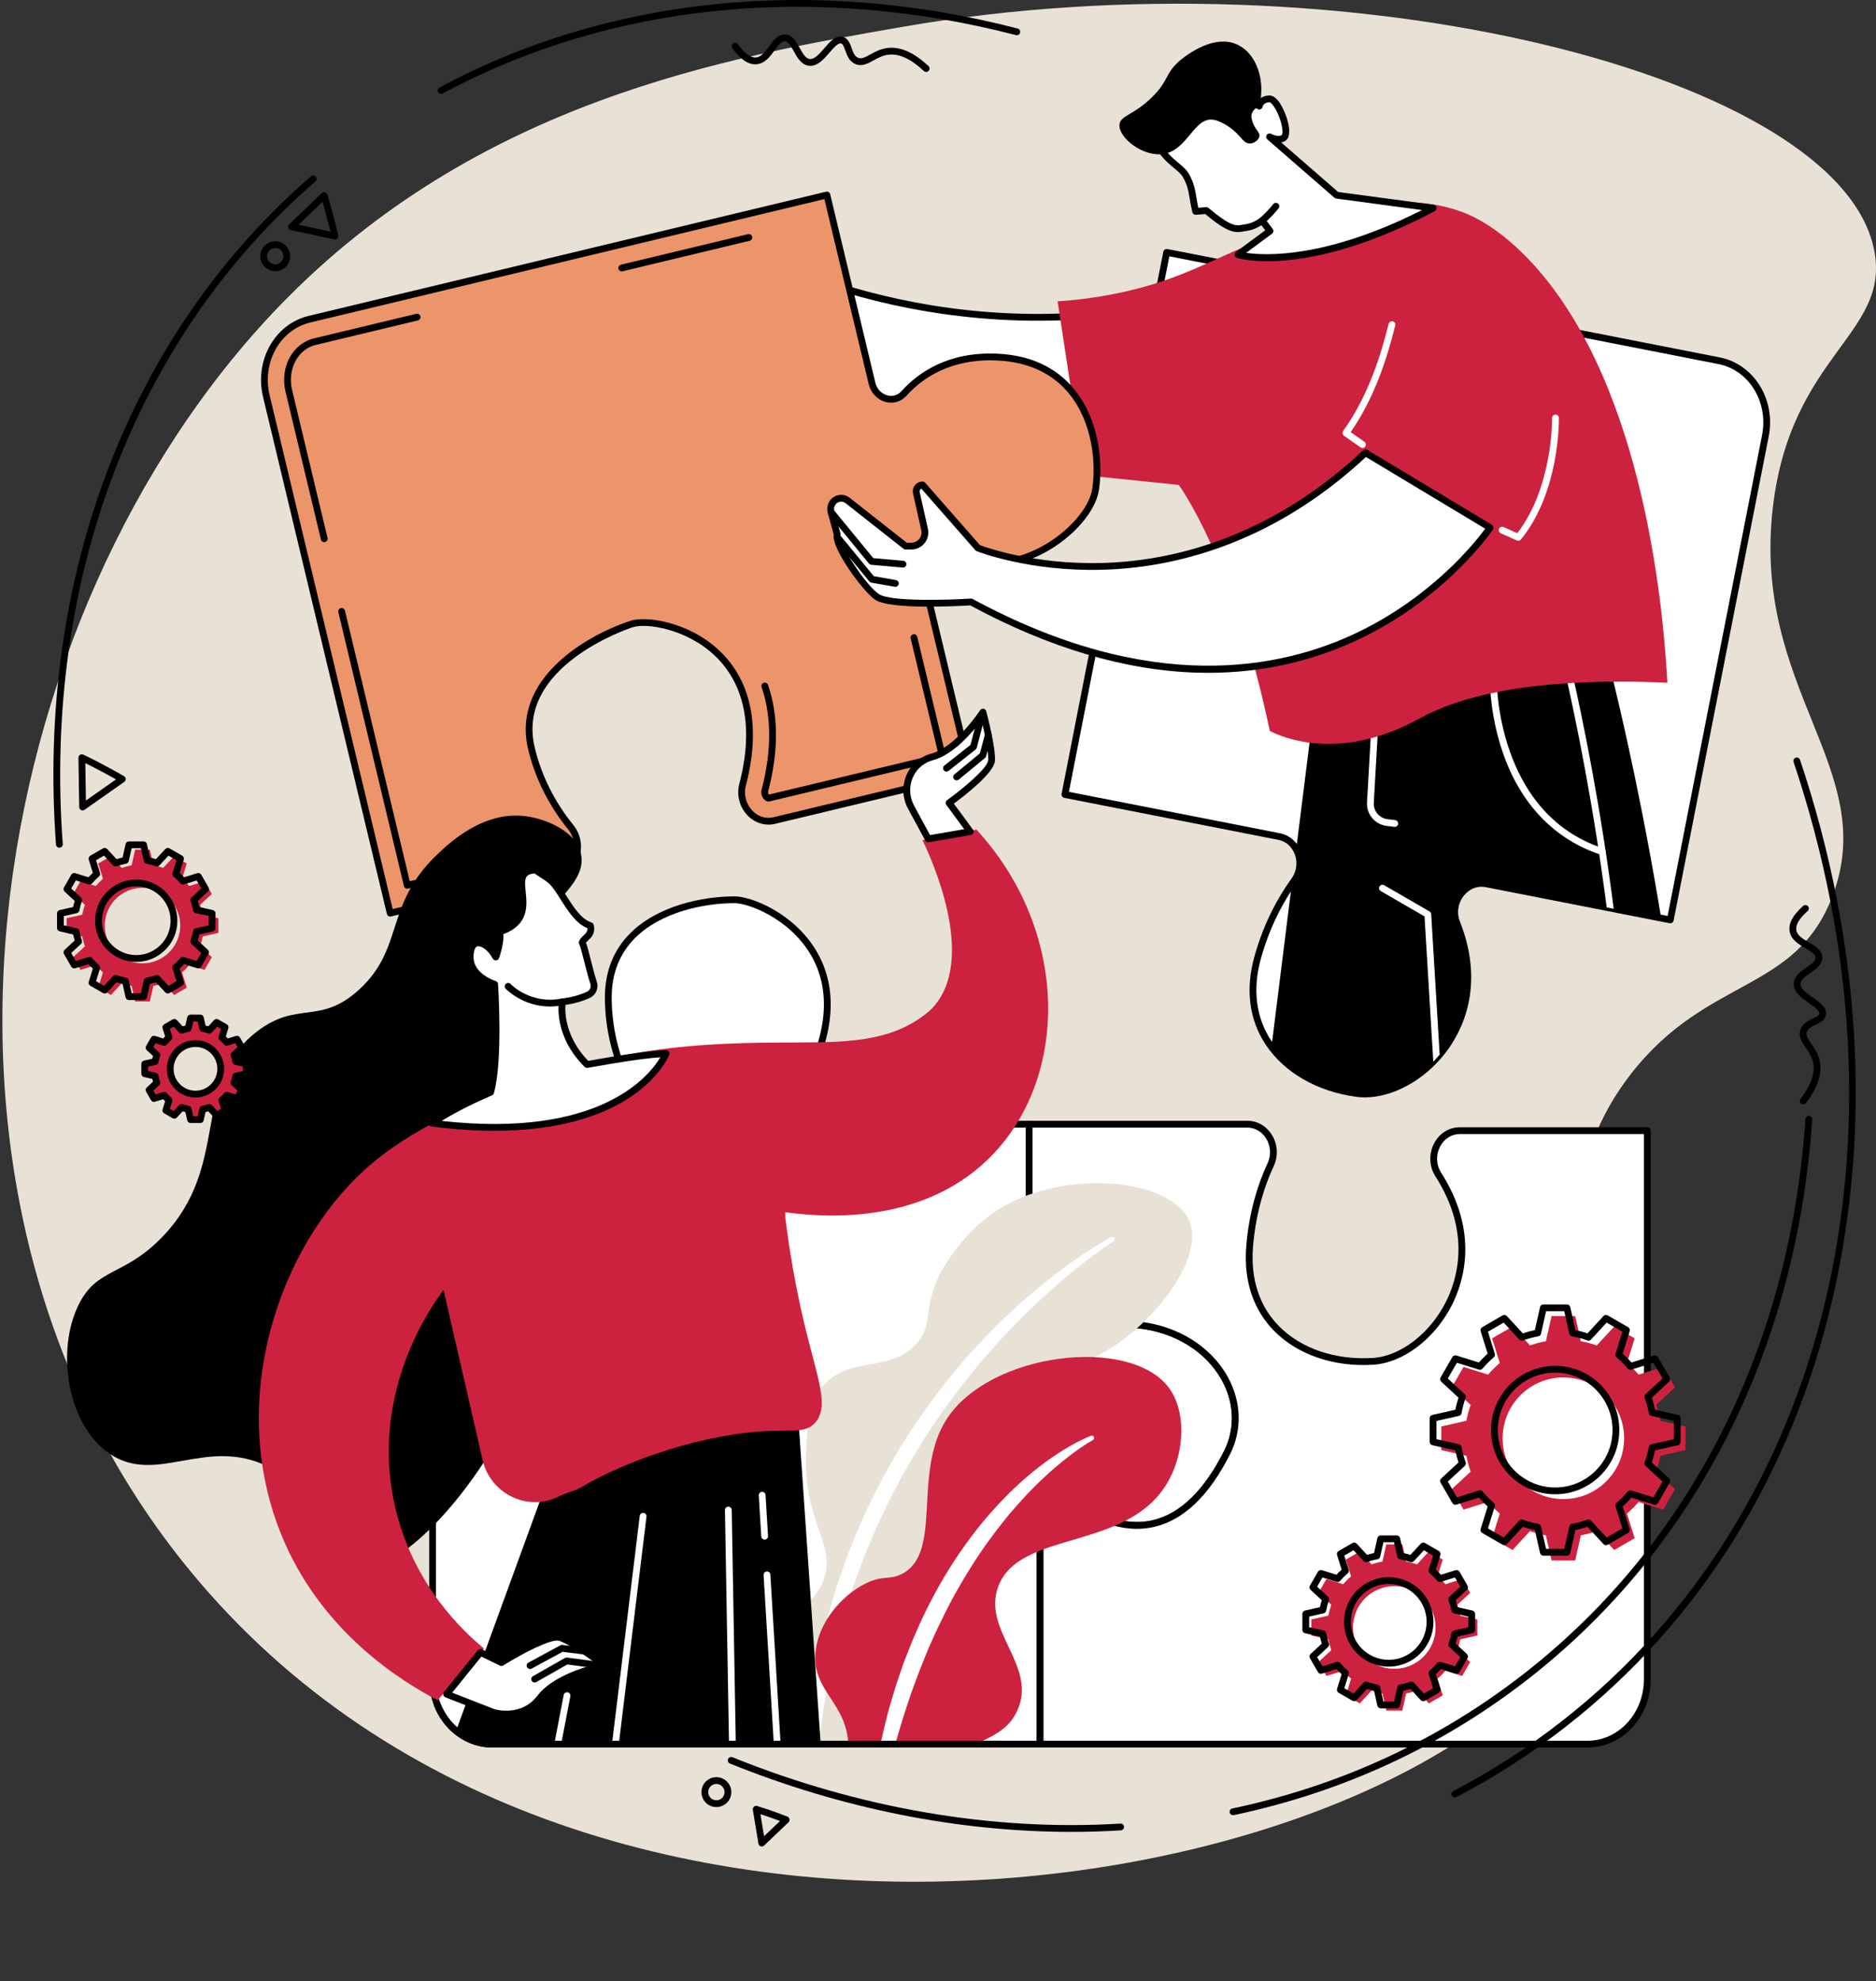 <?xml version="1.0" encoding="UTF-8"?>
<svg id="a" data-name="Illustration" xmlns="http://www.w3.org/2000/svg" width="829.189" height="875.452" xmlns:xlink="http://www.w3.org/1999/xlink" viewBox="0 0 829.189 875.452">
  <rect x="0" y="0" width="829.189" height="875.452" fill="#333333" stroke="none"/>
  <defs>
    <clipPath id="c">
      <path d="M763.47,140.122l-76.064-14.919-73.59-112.469-331.092,3.99,14.222,174.043,179.454,131.173-5.703,29.116,94.641,18.563c8.35,1.638,11.997,12.183,6.684,19.528-5.796,8.01-12.069,19.272-16.172,34.072-9.47,34.172,15.392,56.126,43.811,59.917,24.647,3.287,62.533-29.012,44.224-75.441-3.569-9.047,3.999-18.968,13.04-17.195l81.342,15.954,45.67-233.172c3.037-15.502-6.127-30.349-20.467-33.162Z" fill="none" stroke-width="0"/>
    </clipPath>
    <clipPath id="d">
      <path d="M480.742,285.809c-.293-6.392-480.742,58.301-480.742,58.301v325.601l8.756,72.19,147.031,17.218,38.316-4.052c4.384,9.246,13.282,15.577,23.553,15.577h242.072s58.382-84.21,82.67-128.904c76.338-140.475-61.362-349.538-61.654-355.93Z" fill="none" stroke-width="0"/>
    </clipPath>
  </defs>
  <g id="b" data-name="Collaborate">
    <path d="M398.995,11.844c-77.273,13.418-188.029,32.646-275.615,123.464C-7.15,270.654-54.208,531.571,87.706,698.465c182.946,215.149,558.874,131.669,612.88,12.354,31.049-68.596-39.122-160.489,20.525-236.62,33.797-43.137,72.77-35.356,88.968-78.59,20.935-55.876-36.061-91.174-26.434-171.785,7.966-66.702,50.986-76,44.969-112-13.098-78.358-233.588-134.02-429.619-99.979Z" fill="#e8e2d6" stroke-width="0"/>
    <g>
      <path d="M472.813,662.553c16.868,12.516,46.74,24.636,69.583-20.814,11.926-23.73-6.776-53.035-39.481-56.349-16.161-1.638-28.08,2.307-36.003,6.718-5.497,3.06-12.033-1.377-12.033-8.06v-87.336h-89.084c-8.87,0-14.336-10.384-9.902-18.688,30.54-57.198-18.755-80.453-31.151-80.47-21.152-.029-55.871,9.211-55.871,43.095,0,15.35,4.195,28.337,8.784,37.951,3.986,8.35-1.431,18.299-10.123,18.299h-76.335v245.141c0,15.797,11.846,28.603,26.458,28.603h242.072v-100.707c0-7.279,7.535-11.502,13.087-7.383Z" fill="#fff" stroke-width="0"/>
      <path d="M459.726,772.143h-242.071c-15.417,0-27.958-13.504-27.958-30.103v-245.141c0-.828.671-1.5,1.5-1.5h76.335c3.318,0,6.292-1.699,8.16-4.661,2.14-3.394,2.374-7.797.609-11.491-5.926-12.415-8.93-25.401-8.93-38.598,0-11.366,3.783-20.906,11.244-28.357,11.99-11.974,31.618-16.237,46.029-16.237h.101c7.322.01,26.016,7.276,36.047,24.029,6.689,11.172,11.499,30.415-3.574,58.647-1.941,3.636-1.839,8.075.266,11.586,1.866,3.111,4.896,4.896,8.312,4.896h89.084c.828,0,1.5.672,1.5,1.5v87.336c0,2.787,1.398,5.34,3.647,6.662,1.952,1.148,4.197,1.18,6.157.088,7.375-4.106,19.763-8.637,36.884-6.9,17.347,1.758,32.171,10.944,39.652,24.574,5.997,10.924,6.367,23.294,1.017,33.941-9.183,18.271-20.413,29.098-33.38,32.18-14.925,3.547-29.138-3.935-38.436-10.835-2.016-1.497-4.528-1.731-6.719-.627-2.452,1.233-3.975,3.841-3.975,6.806v100.707c0,.828-.672,1.5-1.5,1.5ZM192.696,498.399v243.641c0,14.945,11.196,27.103,24.958,27.103h240.571v-99.207c0-4.105,2.155-7.739,5.626-9.486,3.225-1.623,6.908-1.287,9.854.897h0c8.788,6.521,22.157,13.608,35.956,10.326,12.064-2.867,22.627-13.165,31.394-30.608,4.9-9.751,4.548-21.105-.967-31.149-7.007-12.764-20.96-21.374-37.325-23.033-16.343-1.658-28.121,2.642-35.122,6.537-2.872,1.599-6.287,1.552-9.137-.123-3.162-1.858-5.126-5.402-5.126-9.248v-85.836h-87.584c-4.43,0-8.499-2.375-10.885-6.353-2.644-4.41-2.774-9.981-.34-14.541,11.408-21.367,12.669-40.625,3.647-55.692-9.615-16.058-27.598-22.564-33.477-22.571h-.098c-13.809,0-32.564,4.032-43.908,15.36-6.877,6.867-10.364,15.694-10.364,26.234,0,12.746,2.906,25.297,8.637,37.305,2.204,4.616,1.906,10.128-.779,14.385-2.429,3.852-6.329,6.061-10.698,6.061h-74.835Z" stroke-width="0"/>
    </g>
    <g>
      <path d="M513.83,186.157c10.401-4.507,25.719-6.968,44.21,2.552,35.32,18.187,26.094,54.658,15.199,71.287-9.176,14.005-49.212,24.621-71.005-.683-4.605-5.347-13.022-2.79-14.447,4.487l-17.091,87.258,94.641,18.562c8.35,1.638,11.997,12.183,6.684,19.528-5.796,8.01-12.069,19.272-16.172,34.073-9.47,34.172,15.392,56.126,43.811,59.916,24.648,3.287,62.533-29.012,44.224-75.44-3.569-9.047,3.999-18.968,13.04-17.194l81.342,15.954,42.033-213.904c3.036-15.502-6.127-30.349-20.466-33.162l-244.162-47.889-12.808,64.694c-1.353,6.906,4.851,12.612,10.967,9.961Z" fill="#fff" stroke-width="0"/>
      <path d="M603.257,484.871c-1.284,0-2.551-.082-3.795-.247-17.283-2.306-31.897-10.742-40.095-23.147-7.226-10.934-8.942-24.302-4.964-38.658,3.542-12.779,9.061-24.404,16.402-34.551,2.328-3.219,2.853-7.334,1.405-11.009-1.293-3.28-3.904-5.528-7.163-6.168l-94.641-18.562c-.812-.159-1.342-.947-1.183-1.76l17.091-87.258c.797-4.073,3.646-7.227,7.435-8.23,3.558-.94,7.159.196,9.619,3.053,12.156,14.114,28.803,15.258,37.635,14.67,13.271-.87,26.298-6.686,30.979-13.83,6.384-9.743,12.355-26.751,8.175-42.619-2.988-11.339-10.661-20.259-22.806-26.512-18.4-9.475-33.499-6.595-42.926-2.51h0c-3.196,1.386-6.722.911-9.432-1.27-3.001-2.416-4.383-6.384-3.604-10.355l12.808-64.697c.161-.812.949-1.341,1.761-1.181l244.163,47.89c15.127,2.967,24.839,18.633,21.648,34.921l-42.032,213.905c-.16.812-.949,1.34-1.761,1.183l-81.343-15.954c-3.481-.682-7.015.653-9.444,3.573-2.715,3.26-3.447,7.704-1.911,11.599,11.383,28.866.731,48.964-6.631,58.375-9.332,11.928-23.122,19.35-35.392,19.351ZM472.457,349.874l93.169,18.274c4.282.84,7.7,3.76,9.376,8.012,1.825,4.631,1.165,9.816-1.767,13.866-7.131,9.858-12.494,21.159-15.941,33.594-3.739,13.496-2.157,26.015,4.576,36.204,7.719,11.68,21.566,19.636,37.988,21.825,12.109,1.624,26.751-5.608,36.427-17.977,6.968-8.906,17.038-27.949,6.203-55.425-1.939-4.915-1.021-10.518,2.396-14.62,3.145-3.776,7.756-5.497,12.328-4.597l79.871,15.665,41.743-212.433c2.872-14.665-5.778-28.751-19.283-31.4l-242.693-47.602-12.517,63.226c-.562,2.873.411,5.725,2.543,7.44,1.853,1.491,4.169,1.802,6.356.855h0c10.021-4.343,26.048-7.417,45.492,2.594,12.933,6.659,21.12,16.22,24.333,28.415,4.433,16.821-1.844,34.77-8.565,45.028-5.239,7.995-18.929,14.237-33.292,15.18-9.387.615-27.098-.605-40.104-15.707-1.692-1.965-4.153-2.752-6.578-2.109-2.669.707-4.685,2.97-5.26,5.906l-16.802,85.786ZM513.83,186.157h.01-.01Z" stroke-width="0"/>
    </g>
    <g clip-path="url(#c)">
      <g>
        <path d="M557.089,502.788c.443-5.548,23.112-185.596,23.112-185.596,0,0,120.3-55.299,124.811-44.889,6.082,14.037,36.346,142.43,40.275,230.486h-188.198Z" stroke-width="0"/>
        <path d="M636.184,489.927c-.787,0-1.448-.613-1.496-1.409l-5.05-83.616-19.346-11.182c-.717-.415-.962-1.332-.548-2.05.416-.717,1.334-.963,2.05-.548l20.043,11.585c.436.252.716.706.746,1.208l5.099,84.421c.05.827-.58,1.538-1.406,1.588-.031.002-.061.003-.092.003Z" fill="#fff" stroke-width="0"/>
        <path d="M708.196,377.785c-.154,0-.311-.023-.466-.074-20.638-6.75-35.693-22.431-43.54-45.349-5.895-17.214-5.679-32.192-5.667-32.821.016-.819.685-1.472,1.499-1.472.01,0,.02,0,.029.001.828.016,1.486.699,1.472,1.527-.012.595-.548,59.665,47.139,75.262.788.258,1.218,1.104.96,1.892-.207.633-.794,1.034-1.426,1.034Z" fill="#fff" stroke-width="0"/>
        <path d="M718.78,496.448c-.819,0-1.489-.658-1.5-1.479-1.349-101.098-27.227-205.366-27.489-206.407-.201-.804.286-1.618,1.09-1.82.806-.198,1.619.287,1.82,1.09.262,1.045,26.226,105.641,27.579,207.098.011.828-.651,1.509-1.48,1.52h-.02Z" fill="#fff" stroke-width="0"/>
        <path d="M616.483,365.351c-.06,0-.121-.004-.183-.011l-3.41-.414c-5.16-.626-8.971-5.184-8.675-10.376l2.271-39.796c.048-.827.768-1.447,1.583-1.413.827.048,1.46.757,1.413,1.583l-2.271,39.796c-.207,3.617,2.446,6.792,6.04,7.228l3.41.414c.822.1,1.408.848,1.309,1.67-.093.761-.739,1.319-1.487,1.319Z" fill="#fff" stroke-width="0"/>
      </g>
    </g>
    <g>
      <g>
        <g>
          <path d="M311.936,100.497s67.873,46.146,167.686,38.963l6.674,64.093s-122.708,1.425-174.36-66.201v-36.855Z" fill="#fff" stroke-width="0"/>
          <path d="M485.852,205.055c-3.993,0-33.266-.271-67.686-7.777-34.126-7.441-80.464-23.72-107.422-59.016-.2-.261-.308-.581-.308-.91v-36.855c0-.556.307-1.065.798-1.325.492-.261,1.086-.228,1.545.085.675.459,68.637,45.764,166.735,38.707.791-.079,1.516.534,1.6,1.341l6.675,64.094c.043.42-.092.838-.372,1.153-.28.314-.681.497-1.103.502-.02,0-.178.002-.462.002ZM313.436,136.843c26.452,34.292,71.866,50.198,105.369,57.504,31.723,6.917,58.984,7.635,65.826,7.701l-6.352-60.992c-51.175,3.422-93.69-7.308-120.44-16.974-23.11-8.35-38.752-17.365-44.403-20.852v33.612Z" stroke-width="0"/>
        </g>
        <path d="M467.458,133.149l11.701,76.809,41.854,4.309s24.394,33.015,40.228,108.668c0,0,6.969,4.054,18.814,5.351,23.328,2.553,42.18-8.059,48.066-11.198,17.175-9.16,48.178-18.113,108.85-15.432-1.565-28.466-9.21-129.157-58.63-184.175-15.838-17.632-28.904-22.711-32.89-24.127-32.085-11.4-68.171,4.023-96.955,16.326-16.57,7.082-30.348,14.997-55.3,20.037-10.66,2.153-19.641,3.03-25.737,3.432Z" fill="#cd223f" stroke-width="0"/>
        <path d="M602.213,197.925c-.297,0-.597-.088-.857-.271l-7.325-5.115c-.329-.229-.553-.581-.62-.975-.067-.396.025-.802.259-1.127,11.205-15.646,16.639-33.527,20.121-47.358.203-.804,1.017-1.283,1.821-1.089.804.203,1.291,1.018,1.089,1.821-3.457,13.726-8.81,31.385-19.718,47.132l6.09,4.253c.68.474.846,1.409.371,2.088-.291.418-.757.642-1.23.642Z" fill="#fff" stroke-width="0"/>
        <path d="M671.075,238.938c-.206,0-.415-.043-.613-.132l-7.114-3.192c-.756-.339-1.094-1.227-.754-1.982.338-.756,1.227-1.095,1.982-.754l6.052,2.715c15.721-20.222,15.395-50.566,15.39-50.875-.014-.828.647-1.511,1.475-1.525.826-.018,1.511.646,1.525,1.475.023,1.324.353,32.669-16.778,53.719-.291.358-.723.553-1.164.553Z" fill="#fff" stroke-width="0"/>
      </g>
      <g>
        <g>
          <path d="M590.815,86.253l-29.654-25.786s3.516,1.973,6.016.588c3.636-2.014-2.135-17.418-6.076-17.371-3.94.047-4.478,3.192-4.478,3.192l-19.066-9.987-27.885,22.229c3.864,11.596,11.874,13.828,14.482,18.393,3.174,5.557,2.701,9.224,4.325,15.895l4.736-.371c11.911,10.031,13.657,8.015,17.63,7.505,1.804-.274,4.284-1.018,7.025-3.085l3.471,4.605-14.167,10.472s29.876,9.157,86.291-20.569l-42.65-5.71Z" fill="#fff" stroke-width="0"/>
          <path d="M560.15,115.416c-8.439,0-12.947-1.307-13.415-1.449-.542-.166-.943-.623-1.039-1.182-.096-.558.132-1.122.587-1.459l12.949-9.571-1.69-2.242c-2.062,1.328-4.233,2.171-6.471,2.512-.485.062-.906.142-1.316.219-3.978.747-7.136.596-17.033-7.664l-4.124.323c-.742.061-1.4-.426-1.574-1.141-.54-2.217-.857-4.129-1.137-5.816-.571-3.446-1.022-6.168-3.034-9.69-.773-1.354-2.242-2.582-3.942-4.004-3.379-2.825-8.007-6.694-10.66-14.658-.199-.598-.004-1.255.488-1.647l27.885-22.23c.465-.369,1.105-.429,1.631-.156l17.64,9.24c.85-1.301,2.46-2.584,5.19-2.616h.037c4.126,0,7.195,8.173,8.032,11.332.86,3.245,1.341,7.416-1.249,8.852-.521.289-1.064.472-1.609.576l25.165,21.883,42.205,5.649c.647.086,1.163.581,1.277,1.224.114.643-.2,1.285-.777,1.59-35.148,18.521-59.999,22.125-74.015,22.126ZM550.797,111.719c8.745,1.276,35.347,2.475,77.739-18.903l-37.921-5.076c-.291-.038-.564-.162-.785-.355l-29.654-25.786c-.58-.505-.685-1.366-.242-1.995s1.291-.822,1.96-.445c.779.431,3.12,1.379,4.557.584.29-.161.783-1.754-.198-5.459-1.395-5.268-4.196-9.1-5.13-9.1h-.004c-2.659.031-3.003,1.867-3.017,1.945-.081.473-.383.879-.814,1.092-.43.211-.938.205-1.361-.016l-18.2-9.534-26.285,20.955c2.419,6.493,6.27,9.713,9.392,12.323,1.922,1.607,3.582,2.995,4.624,4.817,2.278,3.989,2.793,7.093,3.389,10.686.227,1.369.459,2.774.805,4.356l3.447-.27c.395-.025.782.094,1.083.348,9.922,8.356,12.173,7.941,15.021,7.405.465-.087.94-.175,1.451-.24,2.155-.329,4.291-1.271,6.312-2.795.317-.24.717-.342,1.111-.288.395.055.75.265.989.582l3.472,4.604c.241.32.345.723.287,1.119-.058.396-.27.753-.593.99l-11.435,8.453Z" stroke-width="0"/>
        </g>
        <path d="M557.87,98.955c-.449,0-.892-.2-1.188-.583-.506-.656-.385-1.598.27-2.104,1.335-1.03,4.531-4.363,5.797-6.045.498-.663,1.438-.793,2.101-.296.662.498.794,1.439.296,2.101-1.31,1.739-4.693,5.329-6.359,6.615-.274.211-.596.312-.916.312Z" stroke-width="0"/>
        <path d="M556.623,46.876s-2.956,1.23-3.459,3.836c-.093.483-.122,1.11.225,2.386,1.143,4.202,3.554,5.157,3.283,7.074-.234,1.66-2.362,3.217-4.249,3.24-2.546.032-3.653-2.742-7.012-5.653-2.38-2.063-6.25-4.505-9.302-4.88-8.326-1.023-11.184,13.26-21.579,15.101-9.136,1.619-20.169-7.068-19.728-12.87.314-4.13,6.238-4.093,14.467-12.237,7.199-7.124,5.73-10.185,11.578-15.536.732-.67,14.951-13.342,26.577-7.373,7.805,4.007,12.04,15.183,9.199,26.911Z" stroke-width="0"/>
      </g>
      <g>
        <g>
          <path d="M172.465,403.476l74.231-17.811c8.453-2.028,11.403-12.967,5.581-20.157-6.703-8.278-13.808-19.929-17.385-34.855-7.895-32.95,31.294-50.694,44.29-54.944,11.783-3.853,65.413,8.236,49.043,70.984-2.377,9.11,5.359,17.932,13.984,15.863l86.629-20.786-20.718-86.467c-1.728-7.21,4.863-13.039,11.274-10.093,30.334,13.944,62.333-12.371,64.858-28.927,2.998-19.657-3.767-56.664-43.447-58.506-20.772-.963-33.68,7.649-41.266,16.076-4.461,4.956-12.474,2.349-14.114-4.495l-19.936-83.201-228.699,54.874c-14.21,3.409-22.745,18.627-19.064,33.988l54.74,228.455Z" fill="#ec956b" stroke-width="0"/>
          <path d="M172.464,404.976c-.274,0-.546-.075-.784-.222-.339-.208-.582-.542-.674-.929l-54.74-228.455c-3.868-16.142,5.182-32.2,20.173-35.798l228.699-54.874c.386-.092.795-.028,1.134.181.339.208.582.542.674.929l19.936,83.201c.683,2.849,2.753,5.036,5.403,5.71,2.305.587,4.542-.095,6.137-1.869,7.308-8.118,20.602-17.6,42.45-16.57,14.526.674,25.943,5.96,33.934,15.71,11.025,13.454,12.776,32.392,10.926,44.52-1.441,9.456-11.304,20.833-23.983,27.666-8.285,4.466-24.886,10.715-42.984,2.397-2.351-1.081-4.916-.777-6.857.817-2.136,1.754-3.029,4.651-2.331,7.562l20.719,86.467c.192.806-.304,1.615-1.109,1.809l-86.628,20.786c-4.308,1.033-8.818-.326-12.065-3.639-3.6-3.671-5.025-9.059-3.72-14.062,8.039-30.813-1.509-47.854-10.935-56.723-12.579-11.835-30.247-14.399-36.19-12.456-2.122.693-51.867,17.405-43.298,53.168,2.97,12.395,8.72,23.922,17.091,34.261,3.218,3.975,4.212,9.402,2.595,14.168-1.464,4.312-4.741,7.371-8.991,8.392l-74.231,17.811c-.116.027-.233.041-.35.041ZM364.379,87.967l-227.24,54.524c-13.383,3.211-21.438,17.648-17.956,32.181l54.39,226.996,72.772-17.462c3.227-.773,5.724-3.121,6.85-6.438,1.29-3.799.491-8.134-2.085-11.315-8.655-10.69-14.603-22.617-17.677-35.45-7.351-30.68,25.005-50.088,45.282-56.719,6.718-2.198,25.559.309,39.179,13.123,10.017,9.425,20.192,27.428,11.782,59.665-1.041,3.988.093,8.281,2.959,11.204,2.54,2.591,5.901,3.622,9.223,2.821l85.17-20.435-20.368-85.009c-.967-4.037.314-8.092,3.344-10.58,2.851-2.341,6.596-2.795,10.014-1.226,16.914,7.776,32.515,1.889,40.309-2.311,11.714-6.314,21.151-17.028,22.44-25.478,1.757-11.52.119-29.475-10.281-42.166-7.428-9.065-18.111-13.981-31.752-14.615-20.665-.965-33.208,7.944-40.082,15.582-2.331,2.59-5.733,3.625-9.106,2.769-3.733-.948-6.638-3.982-7.581-7.918l-19.586-81.742Z" stroke-width="0"/>
        </g>
        <path d="M339.66,354.158c-.757,0-1.586-.489-2.219-1.308-.413-.535-1.316-1.989-.802-3.959,4.455-17.077,4.448-32.318-.019-45.299-.27-.783.147-1.637.93-1.906.785-.268,1.638.147,1.907.93,4.663,13.549,4.691,29.373.085,47.033-.172.658.097,1.14.274,1.368.018.023.036.045.054.064l74.866-17.963-12.231-51.045c-.193-.806.303-1.615,1.109-1.809.807-.196,1.615.303,1.808,1.109l12.581,52.503c.192.806-.304,1.615-1.109,1.809l-76.712,18.406c-.188.044-.357.065-.521.065Z" stroke-width="0"/>
        <path d="M274.795,119.911c-.677,0-1.292-.462-1.457-1.15-.193-.805.303-1.615,1.108-1.809l56.208-13.487c.805-.184,1.615.303,1.809,1.109.193.806-.303,1.615-1.108,1.809l-56.209,13.487c-.118.028-.235.041-.352.041Z" stroke-width="0"/>
        <path d="M143.31,239.546c-.678,0-1.293-.462-1.457-1.15l-15.671-65.404c-2.557-10.67,3.111-21.21,12.635-23.495l45.189-10.843c.805-.193,1.615.304,1.809,1.109.193.806-.303,1.615-1.108,1.809l-45.189,10.843c-7.916,1.899-12.589,10.817-10.418,19.878l15.671,65.404c.193.806-.303,1.615-1.109,1.809-.118.028-.235.041-.351.041Z" stroke-width="0"/>
        <path d="M180.002,392.675c-.274,0-.546-.075-.784-.222-.339-.208-.582-.542-.674-.929l-28.995-121.011c-.193-.806.303-1.615,1.109-1.809.811-.193,1.615.304,1.808,1.109l28.646,119.552,36.242-8.696c.803-.192,1.615.303,1.809,1.109.193.806-.303,1.615-1.108,1.809l-37.701,9.046c-.116.027-.233.041-.35.041Z" stroke-width="0"/>
      </g>
      <g>
        <g>
          <path d="M432.255,242.139s88.499,35.686,171.301-42.101l55.061,33.106s-76.823,115.5-229.421,32.826c0,0-35.007,2.228-41.546-2.215-6.538-4.443-19.454-24.513-17.594-27.55l-2.739-9.983c-.31-1.13-.21-2.334.283-3.398h0c1.254-2.706,4.702-3.533,7.045-1.689l25.631,20.172,2.55-.011c3.834-.016,6.672-3.575,5.836-7.32l-3.633-16.269c-.394-1.764.947-3.439,2.753-3.439h0l24.472,27.871Z" fill="#fff" stroke-width="0"/>
          <path d="M534.036,297.283c-1.549,0-3.1-.021-4.657-.064-31.819-.886-65.637-10.887-100.519-29.726-5.214.318-35.499,1.954-42.053-2.497-5.537-3.764-19.49-23.005-18.315-28.82l-2.622-9.558c-.403-1.471-.272-3.042.369-4.425.792-1.709,2.296-2.94,4.127-3.379,1.831-.435,3.728-.021,5.207,1.142l25.22,19.849,2.027-.009c1.37-.006,2.646-.623,3.502-1.694.856-1.074,1.176-2.458.876-3.799l-3.633-16.269c-.288-1.289.021-2.618.846-3.648.825-1.028,2.054-1.618,3.371-1.618.432,0,.842.185,1.127.511l24.228,27.593c2.84,1.07,24.071,8.63,53.816,7.884,29.333-.748,73.194-9.998,115.574-49.81.491-.462,1.226-.54,1.8-.192l55.061,33.105c.352.211.601.557.691.956.09.399.012.818-.215,1.16-.194.292-19.875,29.43-58.081,47.935-21.079,10.209-43.851,15.373-67.749,15.373ZM429.196,264.469c.249,0,.495.062.715.181,78.266,42.405,135.953,31.322,170.565,14.559,32.925-15.947,51.761-39.848,55.981-45.614l-52.704-31.688c-42.861,39.851-87.162,49.117-116.862,49.851-32.406.812-54.974-8.138-55.197-8.228-.218-.088-.412-.226-.566-.402l-23.912-27.233c-.178.085-.336.209-.463.368-.253.315-.347.723-.259,1.118l3.633,16.268c.498,2.232-.034,4.537-1.459,6.324-1.424,1.785-3.551,2.814-5.834,2.823l-2.55.011c-.336.041-.668-.112-.934-.321l-25.631-20.172c-.753-.593-1.72-.801-2.653-.582-.933.224-1.7.852-2.104,1.724-.343.74-.413,1.582-.197,2.37l2.738,9.983c.102.372.056.769-.126,1.106-.563,2.877,10.61,21.178,17.116,25.6,5.016,3.407,31.014,2.569,40.607,1.958.032-.002.064-.003.096-.003ZM371.336,236.986s0,.002-.001.002c0,0,0-.001.001-.002Z" stroke-width="0"/>
        </g>
        <path d="M399.118,250.778c-.045,0-.089-.002-.135-.006l-13.895-1.234c-.401-.036-.771-.231-1.027-.543l-17.904-21.822c-.525-.641-.432-1.585.208-2.11.642-.526,1.586-.432,2.111.208l17.504,21.335,13.268,1.179c.825.073,1.435.802,1.361,1.627-.069.78-.724,1.367-1.492,1.367Z" stroke-width="0"/>
        <path d="M395.757,259.284c-.086,0-.173-.007-.261-.022l-10.341-1.81c-.353-.062-.672-.248-.9-.525l-14.735-17.937c-.526-.64-.433-1.585.207-2.111.642-.527,1.585-.434,2.111.207l14.382,17.507,9.794,1.715c.816.143,1.362.92,1.219,1.736-.127.728-.761,1.241-1.476,1.241Z" stroke-width="0"/>
      </g>
    </g>
    <g>
      <path d="M728.102,499.577h-82.89c-9.214,0-14.733,11.193-9.492,19.383,26.891,42.038-4.079,81.026-28.898,82.544-28.617,1.75-57.234-15.009-54.509-50.365,1.181-15.314,5.173-27.573,9.321-36.549,3.802-8.23-1.803-17.877-10.313-17.877h-96.441v87.336c0,6.684,6.536,11.12,12.033,8.06,7.923-4.411,19.841-8.357,36.003-6.718,32.705,3.314,51.407,32.619,39.481,56.349-22.843,45.45-52.715,33.33-69.583,20.814-5.551-4.119-13.087.104-13.087,7.383v100.707h241.917c14.612,0,26.458-12.806,26.458-28.603v-242.463Z" fill="#fff" stroke-width="0"/>
      <path d="M701.644,772.143h-241.918c-.828,0-1.5-.672-1.5-1.5v-100.707c0-4.105,2.155-7.739,5.626-9.486,3.225-1.623,6.908-1.287,9.854.897,8.788,6.521,22.157,13.608,35.956,10.326,12.064-2.867,22.627-13.165,31.394-30.608,4.9-9.751,4.548-21.105-.967-31.149-7.007-12.764-20.96-21.375-37.325-23.033-16.343-1.658-28.121,2.642-35.122,6.537-2.872,1.599-6.287,1.552-9.137-.123-3.162-1.858-5.126-5.402-5.126-9.248v-87.336c0-.828.672-1.5,1.5-1.5h96.441c4.363,0,8.278,2.207,10.74,6.056,2.683,4.194,3.031,9.409.934,13.95-5.104,11.047-8.194,23.171-9.187,36.035-1.075,13.964,2.883,25.944,11.449,34.646,9.819,9.976,24.942,15.123,41.473,14.106,12.198-.746,25.177-10.655,32.294-24.658,5.125-10.08,11.345-30.705-4.567-55.58-2.847-4.449-3.023-10.122-.46-14.806,2.359-4.312,6.553-6.886,11.216-6.886h82.89c.828,0,1.5.672,1.5,1.5v242.463c0,16.599-12.542,30.103-27.958,30.103ZM461.226,769.143h240.418c13.762,0,24.958-12.158,24.958-27.103v-240.963h-81.39c-3.55,0-6.759,1.991-8.584,5.326-2.037,3.721-1.9,8.223.355,11.748,16.717,26.134,10.13,47.905,4.715,58.557-7.583,14.918-21.562,25.484-34.785,26.293-17.412,1.073-33.366-4.402-43.795-14.996-9.192-9.34-13.446-22.127-12.301-36.982,1.019-13.222,4.199-25.691,9.454-37.062,1.666-3.607,1.39-7.748-.738-11.075-1.899-2.97-4.893-4.673-8.213-4.673h-94.941v85.836c0,2.787,1.398,5.34,3.647,6.662,1.952,1.148,4.197,1.18,6.157.088,7.375-4.106,19.763-8.637,36.884-6.9,17.347,1.758,32.171,10.944,39.652,24.574,5.997,10.924,6.367,23.294,1.017,33.941-9.183,18.271-20.413,29.098-33.38,32.18-14.925,3.547-29.138-3.935-38.436-10.836-2.016-1.495-4.528-1.729-6.719-.627-2.452,1.234-3.975,3.842-3.975,6.807v99.207Z" stroke-width="0"/>
    </g>
    <g>
      <path d="M652.956,722.64v-7.094l-7.553-1.705c-.294-1.643-.718-3.24-1.27-4.776l5.682-5.249-3.545-6.144-7.395,2.303c-1.064-1.258-2.231-2.425-3.488-3.49l2.302-7.4-6.139-3.547-5.246,5.686c-1.536-.553-3.132-.977-4.773-1.271l-1.704-7.558h-7.089l-1.704,7.558c-1.641.294-3.237.718-4.773,1.271l-5.246-5.686-6.139,3.547,2.302,7.4c-1.257,1.065-2.424,2.233-3.488,3.49l-7.395-2.303-3.545,6.144,5.682,5.249c-.553,1.537-.976,3.134-1.27,4.776l-7.553,1.705v7.094l7.553,1.705c.294,1.643.717,3.24,1.27,4.776l-5.682,5.249,3.545,6.144,7.395-2.303c1.064,1.258,2.231,2.426,3.488,3.491l-2.302,7.4,6.139,3.547,5.246-5.686c1.536.553,3.132.977,4.773,1.271l1.704,7.558h7.089l1.704-7.558c1.642-.294,3.238-.718,4.773-1.271l5.246,5.686,6.139-3.547-2.302-7.4c1.257-1.065,2.424-2.233,3.488-3.491l7.395,2.303,3.545-6.144-5.682-5.249c.553-1.537.976-3.134,1.27-4.776l7.553-1.705ZM616.282,737.356c-10.079,0-18.25-8.176-18.25-18.263s8.171-18.263,18.25-18.263,18.25,8.176,18.25,18.263-8.171,18.263-18.25,18.263Z" fill="#cd223f" stroke-width="0"/>
      <path d="M617.361,754.825h-7.09c-.701,0-1.309-.486-1.463-1.17l-1.489-6.604c-1.05-.223-2.082-.497-3.084-.82l-4.584,4.969c-.475.516-1.243.635-1.852.281l-6.14-3.547c-.607-.351-.891-1.075-.683-1.744l2.013-6.469c-.787-.712-1.541-1.466-2.253-2.254l-6.462,2.013c-.667.208-1.394-.074-1.745-.683l-3.545-6.144c-.351-.607-.233-1.376.281-1.852l4.966-4.588c-.324-1.005-.599-2.039-.82-3.089l-6.599-1.489c-.684-.154-1.17-.762-1.17-1.463v-7.095c0-.701.485-1.309,1.17-1.463l6.599-1.49c.222-1.05.496-2.083.82-3.088l-4.966-4.588c-.515-.476-.632-1.244-.281-1.852l3.545-6.145c.35-.606,1.077-.893,1.745-.682l6.462,2.013c.712-.788,1.466-1.542,2.253-2.254l-2.013-6.469c-.208-.669.075-1.394.683-1.744l6.14-3.547c.609-.352,1.378-.232,1.852.281l4.584,4.969c1.003-.323,2.035-.598,3.084-.82l1.489-6.605c.154-.684.762-1.17,1.463-1.17h7.09c.701,0,1.309.486,1.463,1.17l1.488,6.605c1.05.223,2.082.496,3.085.82l4.584-4.969c.476-.514,1.244-.633,1.853-.281l6.14,3.547c.607.351.891,1.075.683,1.744l-2.013,6.469c.787.712,1.541,1.466,2.253,2.254l6.462-2.013c.668-.214,1.396.073,1.745.682l3.545,6.145c.351.608.233,1.376-.281,1.852l-4.966,4.588c.324,1.005.599,2.038.82,3.088l6.599,1.49c.684.154,1.17.762,1.17,1.463v7.095c0,.701-.485,1.309-1.17,1.463l-6.599,1.489c-.222,1.05-.496,2.084-.82,3.089l4.966,4.588c.515.476.632,1.244.281,1.852l-3.545,6.144c-.351.608-1.075.89-1.745.683l-6.462-2.013c-.712.788-1.466,1.542-2.253,2.254l2.013,6.469c.208.669-.075,1.394-.683,1.744l-6.14,3.547c-.608.353-1.377.234-1.853-.281l-4.584-4.969c-1.003.323-2.034.598-3.085.82l-1.488,6.604c-.153.684-.762,1.17-1.463,1.17ZM611.47,751.825h4.691l1.439-6.389c.132-.588.604-1.04,1.198-1.147,1.562-.279,3.086-.685,4.529-1.206.565-.203,1.202-.05,1.611.394l4.433,4.805,4.062-2.347-1.946-6.256c-.179-.575.004-1.201.463-1.59,1.189-1.007,2.304-2.122,3.314-3.314.39-.46,1.017-.638,1.591-.464l6.249,1.946,2.346-4.066-4.802-4.436c-.442-.408-.598-1.042-.394-1.609.521-1.448.926-2.974,1.205-4.533.106-.595.558-1.066,1.147-1.199l6.383-1.44v-4.696l-6.383-1.441c-.589-.133-1.04-.604-1.147-1.198-.279-1.56-.685-3.085-1.205-4.533-.204-.567-.049-1.201.394-1.609l4.802-4.437-2.346-4.066-6.249,1.946c-.574.181-1.201-.002-1.591-.463-1.01-1.192-2.124-2.308-3.314-3.315-.459-.389-.642-1.015-.463-1.59l1.946-6.256-4.062-2.347-4.433,4.804c-.409.443-1.045.597-1.61.394-1.445-.521-2.97-.926-4.53-1.205-.594-.106-1.066-.559-1.198-1.146l-1.439-6.389h-4.691l-1.44,6.389c-.132.588-.604,1.04-1.198,1.146-1.561.279-3.084.685-4.529,1.205-.565.203-1.201.05-1.61-.394l-4.433-4.804-4.062,2.347,1.946,6.256c.179.575-.004,1.201-.463,1.59-1.189,1.007-2.304,2.122-3.314,3.315-.389.461-1.015.644-1.591.463l-6.249-1.946-2.346,4.066,4.802,4.437c.442.408.598,1.042.394,1.609-.521,1.448-.926,2.974-1.205,4.533-.106.594-.558,1.065-1.147,1.198l-6.383,1.441v4.696l6.383,1.44c.589.133,1.04.604,1.147,1.199.279,1.559.685,3.085,1.205,4.533.204.567.049,1.201-.394,1.609l-4.802,4.436,2.346,4.066,6.249-1.946c.579-.175,1.203.003,1.591.464,1.01,1.192,2.124,2.308,3.314,3.314.459.389.642,1.015.463,1.59l-1.946,6.256,4.062,2.347,4.433-4.805c.409-.443,1.045-.597,1.611-.394,1.443.521,2.967.927,4.528,1.206.594.106,1.066.559,1.198,1.147l1.44,6.389ZM650.49,720.173h.01-.01ZM613.816,736.387c-10.891,0-19.75-8.865-19.75-19.763s8.859-19.763,19.75-19.763,19.75,8.865,19.75,19.763-8.859,19.763-19.75,19.763ZM613.816,699.862c-9.236,0-16.75,7.52-16.75,16.763s7.514,16.763,16.75,16.763,16.75-7.52,16.75-16.763-7.514-16.763-16.75-16.763Z" stroke-width="0"/>
    </g>
    <g>
      <path d="M744.974,640.713v-10.439l-11.114-2.509c-.432-2.417-1.056-4.767-1.869-7.029l8.362-7.724-5.216-9.04-10.881,3.389c-1.566-1.851-3.283-3.569-5.133-5.136l3.387-10.889-9.034-5.22-7.719,8.367c-2.26-.814-4.608-1.438-7.024-1.87l-2.507-11.122h-10.432l-2.507,11.122c-2.415.433-4.764,1.057-7.023,1.87l-7.719-8.367-9.034,5.22,3.387,10.889c-1.85,1.567-3.567,3.285-5.133,5.136l-10.881-3.389-5.216,9.04,8.362,7.724c-.813,2.261-1.437,4.611-1.869,7.029l-11.114,2.509v10.439l11.114,2.509c.432,2.417,1.056,4.767,1.869,7.028l-8.362,7.724,5.216,9.04,10.882-3.389c1.566,1.851,3.283,3.569,5.133,5.136l-3.387,10.889,9.034,5.219,7.719-8.367c2.26.814,4.608,1.438,7.023,1.87l2.507,11.122h10.432l2.507-11.122c2.416-.433,4.764-1.056,7.024-1.87l7.719,8.367,9.034-5.219-3.387-10.889c1.85-1.567,3.567-3.285,5.133-5.136l10.881,3.389,5.216-9.04-8.362-7.724c.813-2.261,1.437-4.611,1.869-7.028l11.114-2.509ZM691.009,662.366c-14.831,0-26.854-12.031-26.854-26.873s12.023-26.873,26.854-26.873,26.854,12.031,26.854,26.873-12.023,26.873-26.854,26.873Z" fill="#cd223f" stroke-width="0"/>
      <path d="M692.596,687.365h-10.432c-.701,0-1.309-.486-1.463-1.17l-2.292-10.163c-1.826-.368-3.615-.845-5.339-1.421l-7.054,7.646c-.475.516-1.244.635-1.852.281l-9.034-5.219c-.607-.351-.891-1.075-.683-1.744l3.096-9.952c-1.375-1.219-2.682-2.526-3.9-3.904l-9.943,3.098c-.668.211-1.393-.074-1.745-.683l-5.216-9.04c-.351-.607-.233-1.376.281-1.852l7.641-7.059c-.577-1.728-1.053-3.52-1.421-5.346l-10.154-2.293c-.685-.154-1.17-.762-1.17-1.463v-10.439c0-.701.485-1.309,1.17-1.463l10.154-2.292c.368-1.825.844-3.616,1.421-5.346l-7.641-7.059c-.515-.476-.632-1.244-.281-1.852l5.216-9.041c.35-.607,1.077-.894,1.745-.682l9.943,3.097c1.218-1.376,2.524-2.684,3.9-3.903l-3.096-9.952c-.208-.669.075-1.394.683-1.744l9.034-5.22c.608-.352,1.378-.232,1.852.281l7.054,7.646c1.728-.577,3.517-1.053,5.339-1.42l2.292-10.163c.154-.684.762-1.17,1.463-1.17h10.432c.701,0,1.309.486,1.463,1.17l2.291,10.163c1.821.367,3.61.843,5.34,1.42l7.053-7.645c.476-.516,1.245-.634,1.853-.282l9.034,5.22c.608.351.891,1.075.683,1.744l-3.096,9.952c1.377,1.22,2.684,2.527,3.901,3.903l9.943-3.097c.669-.215,1.395.074,1.745.682l5.216,9.041c.351.607.233,1.376-.281,1.852l-7.641,7.059c.577,1.729,1.053,3.521,1.421,5.346l10.154,2.292c.685.154,1.17.762,1.17,1.463v10.439c0,.701-.485,1.309-1.17,1.463l-10.154,2.293c-.368,1.826-.844,3.617-1.421,5.346l7.641,7.059c.515.476.632,1.244.281,1.852l-5.216,9.04c-.35.608-1.075.892-1.745.683l-9.944-3.097c-1.219,1.377-2.525,2.685-3.9,3.903l3.096,9.952c.208.669-.075,1.394-.683,1.744l-9.034,5.219c-.607.353-1.377.234-1.853-.282l-7.053-7.645c-1.726.576-3.515,1.053-5.34,1.421l-2.291,10.163c-.154.684-.762,1.17-1.463,1.17ZM683.364,684.365h8.033l2.243-9.952c.132-.588.605-1.04,1.198-1.147,2.338-.42,4.619-1.027,6.779-1.806.565-.203,1.202-.05,1.611.395l6.905,7.484,6.957-4.019-3.031-9.744c-.179-.575.004-1.201.463-1.59,1.78-1.508,3.448-3.177,4.957-4.961.391-.46,1.018-.638,1.592-.464l9.736,3.032,4.017-6.963-7.48-6.911c-.442-.408-.598-1.043-.394-1.609.778-2.163,1.385-4.446,1.804-6.785.107-.594.558-1.066,1.147-1.198l9.944-2.245v-8.041l-9.944-2.244c-.589-.133-1.04-.604-1.147-1.198-.418-2.338-1.025-4.62-1.804-6.786-.204-.567-.049-1.201.394-1.609l7.48-6.911-4.017-6.963-9.736,3.033c-.574.176-1.201-.002-1.592-.464-1.506-1.782-3.174-3.451-4.957-4.961-.459-.389-.642-1.015-.463-1.59l3.031-9.744-6.957-4.02-6.905,7.484c-.408.443-1.042.6-1.61.395-2.168-.78-4.448-1.388-6.78-1.805-.594-.106-1.066-.559-1.198-1.146l-2.243-9.952h-8.033l-2.244,9.952c-.132.588-.605,1.04-1.198,1.146-2.333.418-4.614,1.025-6.779,1.805-.565.204-1.201.051-1.61-.394l-6.906-7.485-6.957,4.02,3.031,9.744c.179.574-.004,1.2-.463,1.59-1.782,1.51-3.45,3.179-4.957,4.961-.39.462-1.015.644-1.592.463l-9.735-3.032-4.017,6.963,7.48,6.911c.442.408.598,1.042.394,1.609-.778,2.166-1.386,4.448-1.804,6.786-.106.594-.558,1.065-1.146,1.198l-9.944,2.244v8.041l9.944,2.245c.589.133,1.04.604,1.146,1.198.419,2.339,1.025,4.622,1.804,6.785.204.566.049,1.201-.394,1.609l-7.48,6.911,4.017,6.963,9.735-3.032c.578-.178,1.203.003,1.591.464,1.511,1.784,3.179,3.453,4.958,4.961.459.39.642,1.016.463,1.59l-3.031,9.744,6.957,4.019,6.906-7.485c.409-.443,1.047-.597,1.611-.394,2.158.778,4.439,1.386,6.778,1.806.594.106,1.066.559,1.198,1.147l2.244,9.952ZM741.345,637.082h.01-.01ZM687.38,660.235c-15.635,0-28.354-12.728-28.354-28.373s12.72-28.372,28.354-28.372,28.354,12.728,28.354,28.372-12.72,28.373-28.354,28.373ZM687.38,606.49c-13.98,0-25.354,11.382-25.354,25.372s11.374,25.373,25.354,25.373,25.354-11.382,25.354-25.373-11.373-25.372-25.354-25.372Z" stroke-width="0"/>
    </g>
    <g>
      <path d="M473.518,809.403c-49.976,0-101.694-10.31-150.894-30.199-.768-.311-1.139-1.185-.829-1.953.31-.769,1.184-1.141,1.953-.828,56.011,22.643,115.309,32.778,171.475,29.316.869-.073,1.539.578,1.59,1.404.051.827-.578,1.539-1.404,1.59-7.246.447-14.555.67-21.89.67Z" stroke-width="0"/>
      <path d="M544.993,802.038c-.693,0-1.316-.484-1.466-1.191-.171-.81.348-1.606,1.158-1.777,47.936-10.115,91.446-30.264,129.321-59.885,73.137-57.197,117.175-144.136,124.003-244.801.056-.827.775-1.465,1.598-1.394.826.056,1.451.771,1.395,1.598-6.886,101.526-51.33,189.232-125.147,246.961-38.238,29.905-82.162,50.246-130.55,60.457-.105.022-.208.032-.311.032Z" stroke-width="0"/>
      <path d="M194.972,41.495c-.534,0-1.051-.286-1.322-.789-.392-.729-.12-1.639.61-2.031C268.814-1.463,359.569-10.723,449.798,12.601c.803.207,1.284,1.025,1.077,1.827-.207.802-1.022,1.28-1.827,1.077C359.548-7.63,269.569,1.537,195.682,41.315c-.226.122-.47.18-.709.18Z" stroke-width="0"/>
      <path d="M26.245,374.548c-.778,0-1.437-.601-1.495-1.39-8.695-118.07,32.385-225.696,112.707-295.281.627-.542,1.574-.474,2.116.151.543.626.475,1.573-.151,2.116C59.823,149.103,19.118,255.822,27.743,372.937c.061.826-.56,1.546-1.386,1.606-.038.003-.075.004-.112.004Z" stroke-width="0"/>
      <path d="M643.015,794.218c-.541,0-1.064-.293-1.331-.807-.383-.734-.098-1.641.637-2.023,16.917-8.82,33.135-19.268,48.203-31.052,117.524-91.91,157.658-258.202,102.247-423.648-.264-.786.16-1.636.945-1.9.786-.261,1.636.161,1.899.946,26.89,80.285,31.854,162.623,14.357,238.112-17.941,77.413-58.607,142.717-117.601,188.853-15.212,11.897-31.585,22.444-48.664,31.349-.222.115-.458.17-.692.17Z" stroke-width="0"/>
      <path d="M36.512,358.072c-.233,0-.466-.054-.681-.164-.495-.252-.81-.757-.819-1.313l-.343-21.795c-.008-.519.252-1.005.688-1.285.437-.28.986-.315,1.455-.093,9.124,4.333,17.926,9.478,18.014,9.529.44.258.719.723.74,1.233.021.51-.219.996-.637,1.289l-17.556,12.326c-.257.181-.559.272-.862.272ZM37.708,337.186l.26,16.531,13.308-9.343c-2.752-1.558-7.965-4.44-13.567-7.189Z" stroke-width="0"/>
      <path d="M409.367,31.792c-.369,0-.739-.136-1.029-.409-5.673-5.353-10.932-7.775-15.622-7.217-2.59.311-4.646,1.442-6.634,2.535-2.494,1.373-5.073,2.794-7.947,1.61-2.799-1.148-3.761-3.858-4.535-6.036-.634-1.786-1.076-2.885-1.86-3.083-1.315-.331-3.306,1.971-5.058,4.002-2.535,2.939-5.407,6.276-9.141,5.845-3.383-.387-5.142-3.573-6.694-6.386-1.233-2.234-2.398-4.345-3.932-4.426-1.531-.089-2.991,1.903-4.533,4.005-2.026,2.762-4.324,5.893-8.059,6.169-3.536.258-7.006-2.07-10.63-7.126-.482-.674-.328-1.61.345-2.093.673-.485,1.611-.328,2.093.345,2.922,4.077,5.601,6.038,7.97,5.882,2.356-.174,4.139-2.603,5.862-4.951,1.946-2.651,3.953-5.414,7.111-5.227,3.196.17,4.898,3.253,6.399,5.973,1.318,2.388,2.563,4.644,4.408,4.854,2.158.237,4.38-2.331,6.529-4.823,2.432-2.82,4.945-5.733,8.062-4.952,2.397.605,3.225,2.934,3.954,4.988.662,1.864,1.287,3.625,2.846,4.265,1.478.606,2.927-.123,5.363-1.463,2.028-1.116,4.553-2.505,7.722-2.886,5.616-.673,11.686,2.02,18.038,8.014.602.568.63,1.517.062,2.12-.295.312-.692.471-1.091.471Z" stroke-width="0"/>
      <path d="M121.667,119.811c-.818,0-1.636-.154-2.42-.463-3.388-1.334-5.06-5.178-3.726-8.567.646-1.642,1.892-2.936,3.51-3.64,1.619-.705,3.413-.736,5.055-.09,3.388,1.334,5.06,5.179,3.727,8.568-.646,1.643-1.893,2.935-3.51,3.639-.845.368-1.739.553-2.634.553ZM121.665,109.591c-.488,0-.976.101-1.437.301-.883.385-1.564,1.091-1.916,1.987-.728,1.852.185,3.95,2.034,4.679.895.351,1.874.334,2.757-.049.883-.385,1.563-1.09,1.916-1.987.728-1.851-.185-3.95-2.034-4.679-.428-.168-.874-.252-1.32-.252Z" stroke-width="0"/>
      <path d="M148.017,105.823c-.105,0-.211-.011-.316-.034l-19.156-4.135c-.543-.117-.977-.524-1.127-1.059-.15-.534.006-1.108.408-1.492l14.396-13.755c.374-.358.91-.498,1.411-.367.502.129.902.509,1.057,1.004,2.759,8.818,4.773,17.925,4.793,18.016.11.498-.042,1.018-.402,1.381-.285.285-.668.441-1.063.441ZM131.943,99.319l14.082,3.039c-.669-2.821-1.925-7.894-3.491-13.158l-10.59,10.119Z" stroke-width="0"/>
      <path d="M797.015,487.98c-.316,0-.636-.1-.907-.307-.659-.502-.787-1.442-.285-2.102,4.725-6.208,6.587-11.693,5.534-16.306-.58-2.546-1.92-4.473-3.215-6.337-1.624-2.337-3.304-4.753-2.434-7.737.849-2.906,3.44-4.148,5.523-5.146,1.709-.818,2.755-1.373,2.868-2.174.192-1.352-2.304-3.087-4.507-4.617-3.186-2.215-6.798-4.725-6.766-8.482.029-3.406,3.013-5.491,5.645-7.33,2.091-1.462,4.066-2.842,3.986-4.378-.08-1.536-2.205-2.778-4.456-4.093-2.957-1.727-6.309-3.685-6.975-7.373-.63-3.483,1.322-7.188,5.968-11.323.618-.553,1.568-.495,2.117.123.551.618.496,1.566-.123,2.117-3.746,3.337-5.432,6.213-5.01,8.55.421,2.328,3.021,3.847,5.536,5.316,2.839,1.658,5.774,3.373,5.938,6.526.167,3.198-2.719,5.214-5.265,6.993-2.235,1.562-4.347,3.038-4.362,4.896-.019,2.173,2.775,4.115,5.478,5.993,3.058,2.125,6.219,4.322,5.766,7.504-.349,2.448-2.577,3.516-4.543,4.457-1.782.853-3.466,1.66-3.939,3.279-.447,1.534.43,2.901,2.018,5.186,1.321,1.901,2.966,4.269,3.677,7.381,1.259,5.521-.784,11.842-6.073,18.79-.295.388-.742.592-1.194.592Z" stroke-width="0"/>
      <path d="M316.653,798.445c-.355,0-.712-.028-1.07-.087-3.594-.581-6.046-3.98-5.464-7.577.282-1.742,1.225-3.271,2.655-4.303,1.431-1.032,3.177-1.445,4.919-1.165,3.595.581,6.046,3.98,5.465,7.577-.282,1.742-1.225,3.271-2.655,4.304-1.137.821-2.475,1.251-3.85,1.251ZM316.63,788.227c-.751,0-1.48.234-2.101.683-.781.565-1.295,1.398-1.449,2.35-.317,1.964,1.021,3.82,2.982,4.138.951.152,1.903-.071,2.684-.636.781-.564,1.295-1.398,1.449-2.35h0c.318-1.964-1.02-3.82-2.982-4.138-.194-.031-.389-.047-.583-.047Z" stroke-width="0"/>
      <path d="M336.707,815.848c-.159,0-.32-.025-.476-.077-.527-.177-.913-.629-1.004-1.177l-2.482-14.948c-.084-.512.101-1.031.49-1.373.39-.343.929-.458,1.425-.309,6.739,2.042,13.338,4.678,13.404,4.704.474.19.819.607.916,1.109.096.501-.069,1.018-.438,1.369l-10.799,10.287c-.283.271-.655.414-1.035.414ZM336.104,801.561l1.619,9.748,7.036-6.702c-2.019-.764-5.215-1.935-8.654-3.046Z" stroke-width="0"/>
    </g>
    <g>
      <g clip-path="url(#d)">
        <g>
          <g>
            <path d="M358.735,838.39c7.211-1.3,9.792-20.471,10.468-25.496,1.252-9.297-.174-11.013.543-17.292,2.141-18.733,16.867-21.263,21.861-36.749,6.837-21.204-15.421-33.053-8.498-50.192,6.819-16.88,30.222-9.868,42.854-28.668,13.787-20.52-6.552-40.101,6.104-59.433,12.321-18.822,36.18-7.258,64.729-28.895,17.031-12.907,35.163-37.198,28.859-52.156-8.224-19.515-58.246-23.618-86.846-3.459-16.259,11.46-23.956,28.07-23.956,28.07-6.943,14.984-2.347,20.468-9.182,28.863-11.43,14.037-29.848,5.537-41.904,19.362-6.234,7.15-6.695,15.6-7.399,28.516-1.756,32.209,13.813,41.211,7.522,57.607-7.155,18.648-31.067,16.841-33.215,32.343-1.776,12.823,14.401,15.393,18.73,34.547,5.187,22.952-14.49,34.971-6.628,56.36,3.283,8.931,10.678,17.623,15.957,16.672Z" fill="#e8e2d6" stroke-width="0"/>
            <path d="M492.201,548.425c-2.795,1.796-5.568,3.749-8.259,5.762-2.713,1.992-5.378,4.052-8.001,6.162-5.234,4.236-10.366,8.591-15.288,13.178-2.481,2.268-4.898,4.608-7.319,6.936l-3.552,3.577c-1.189,1.186-2.37,2.38-3.504,3.62-2.277,2.47-4.646,4.849-6.839,7.394-2.231,2.509-4.485,4.994-6.597,7.604-8.592,10.306-16.639,21.059-23.844,32.36-7.332,11.219-13.689,23.047-19.374,35.164-2.963,6.01-5.411,12.246-7.995,18.426-2.256,6.305-4.695,12.551-6.59,18.981l-1.511,4.794-.756,2.397c-.24.803-.433,1.619-.652,2.427l-2.556,9.728c-.207.812-.44,1.619-.626,2.436l-.518,2.461-1.051,4.922-1.068,4.92c-.17.822-.374,1.637-.516,2.464l-.41,2.484c-4.69,26.453-6.272,53.476-5.386,80.527.021.564-.419,1.037-.982,1.058-.535.02-.99-.385-1.052-.908-3.003-27.046-2.541-54.579,1.486-81.666l.346-2.545c.12-.847.303-1.684.452-2.527l.941-5.049.958-5.049.486-2.523c.176-.838.398-1.666.595-2.499l2.437-9.989c.21-.831.393-1.669.624-2.494l.729-2.466,1.459-4.932,1.461-4.933c.463-1.653,1.116-3.243,1.665-4.867l3.454-9.694c2.606-6.346,5.082-12.751,8.081-18.928l2.174-4.665c.743-1.546,1.576-3.047,2.36-4.573l2.387-4.56c.792-1.522,1.579-3.046,2.462-4.517l5.155-8.907,5.519-8.682c7.625-11.398,15.918-22.354,25.058-32.555,9.099-10.232,18.902-19.826,29.381-28.6,5.248-4.377,10.657-8.555,16.222-12.509,5.587-3.939,11.29-7.651,17.35-10.921.496-.267,1.114-.082,1.381.414.254.472.099,1.055-.344,1.34l-.037.024Z" fill="#fff" stroke-width="0"/>
          </g>
          <g>
            <path d="M388.447,833.374c2.133-15.486,7.664-35.232,23.141-49.843,16.372-15.456,31.521-13.502,38.011-27.617,9.117-19.827-15.465-35.233-8.456-54.685,9.306-25.826,58.625-15.288,75.732-47.66,6.735-12.744,7.46-30.213-.388-40.583-17.235-22.775-79.044-15.577-98.134,14.16-15.238,23.737-1.423,58.983-19.758,68.316-5.62,2.86-8.406.307-16.397,4.392-10.103,5.165-20.546,16.863-21.75,30.262-1.604,17.85,14.695,21.961,14.591,42.935-.065,12.952-6.302,15.584-5.668,27.466.766,14.369,10.689,25.573,19.077,32.856Z" fill="#cd223f" stroke-width="0"/>
            <path d="M483.026,636.26c-1.851,1.057-3.728,2.268-5.522,3.515-1.807,1.25-3.592,2.53-5.316,3.894-3.458,2.71-6.848,5.498-10.036,8.516-1.618,1.478-3.19,3.009-4.758,4.536-1.52,1.581-3.098,3.096-4.553,4.738-1.48,1.615-2.975,3.21-4.395,4.879l-2.156,2.474-2.072,2.547c-5.479,6.823-10.622,13.914-15.238,21.351-1.119,1.882-2.335,3.7-3.43,5.596l-3.279,5.689c-2.053,3.869-4.173,7.702-6.014,11.683-1.998,3.901-3.744,7.928-5.545,11.928-.887,2.006-1.665,4.061-2.504,6.09-.831,2.033-1.656,4.067-2.407,6.133l-2.316,6.176c-.773,2.059-1.414,4.166-2.128,6.248-1.441,4.161-2.689,8.387-3.983,12.605-5.018,16.92-8.842,34.235-12.12,51.754-.104.555-.638.922-1.193.818-.507-.095-.856-.551-.833-1.052.809-17.897,3.392-35.758,7.66-53.264l1.636-6.56c.534-2.191,1.26-4.33,1.882-6.498.664-2.156,1.255-4.336,1.98-6.473l2.177-6.417c.684-2.155,1.55-4.244,2.372-6.35.841-2.099,1.622-4.221,2.514-6.3,1.816-4.145,3.564-8.321,5.602-12.37,7.945-16.272,17.949-31.639,30.087-45.145,6.062-6.752,12.664-13.026,19.81-18.606,3.576-2.783,7.296-5.385,11.148-7.764,3.877-2.364,7.806-4.549,12.11-6.237.524-.206,1.116.053,1.321.578.187.478-.011,1.011-.444,1.258l-.056.032Z" fill="#fff" stroke-width="0"/>
          </g>
        </g>
        <g>
          <path d="M156.947,693.204c-15.524-2.71-11.389-31.829-38.325-45.14-27.72-13.699-49.434,8.574-70.365-5.878-18.397-12.702-23.637-45.107-13.549-65.598,8.182-16.62,19.814-12.427,36.705-29.723,31.151-31.897,12.367-67.793,41.839-90.845,18.084-14.145,27.947-2.813,45.391-18.696,20.132-18.33,11.223-37.341,34.339-59.51,5.361-5.141,20.427-19.591,39.261-17.188,9.184,1.172,22.177,6.66,24.472,16.326,3.102,13.07-13.965,21.932-23.112,38.093-16.539,29.222,4.287,62.833,11.556,92.512,21.394,87.349-57.481,191.01-88.211,185.646Z" stroke-width="0"/>
          <g>
            <polygon points="369.57 870.125 352.516 621.648 243.753 649.198 161.189 875.452 369.57 870.125" stroke-width="0"/>
            <path d="M349.116,864.481c-.787,0-1.448-.613-1.496-1.409l-10.113-167.15c-.05-.827.579-1.538,1.406-1.588.834-.069,1.538.579,1.588,1.406l10.113,167.15c.05.827-.58,1.538-1.406,1.588-.031.002-.062.003-.092.003Z" fill="#fff" stroke-width="0"/>
            <path d="M337.97,680.262c-.787,0-1.448-.613-1.496-1.409l-1.096-18.104c-.05-.827.58-1.538,1.406-1.588.841-.036,1.538.579,1.588,1.406l1.096,18.104c.05.827-.58,1.538-1.406,1.588-.031.002-.061.003-.092.003Z" fill="#fff" stroke-width="0"/>
            <path d="M325.325,864.481c-.816,0-1.485-.654-1.499-1.474l-.269-15.488c-.014-.829.646-1.512,1.474-1.526.798-.003,1.511.646,1.526,1.474l.269,15.488c.014.829-.645,1.512-1.474,1.526h-.026Z" stroke-width="0"/>
            <path d="M324.864,837.959c-.816,0-1.485-.654-1.499-1.474l-2.939-169.234c-.014-.829.646-1.512,1.474-1.526.81.006,1.511.646,1.526,1.474l2.939,169.234c.014.829-.645,1.512-1.474,1.526h-.026Z" fill="#fff" stroke-width="0"/>
            <path d="M260.749,864.481c-.061,0-.122-.004-.183-.011-.823-.101-1.408-.849-1.308-1.671l23.509-193.036c.1-.822.852-1.398,1.67-1.308.823.101,1.408.849,1.308,1.671l-23.509,193.036c-.092.761-.739,1.318-1.487,1.318Z" fill="#fff" stroke-width="0"/>
            <path d="M232.248,846.559c-.093,0-.189-.009-.284-.026-.814-.156-1.347-.942-1.191-1.756l18.372-95.839c.156-.815.936-1.343,1.755-1.191.814.156,1.347.942,1.191,1.756l-18.372,95.839c-.138.719-.766,1.218-1.472,1.218Z" fill="#fff" stroke-width="0"/>
          </g>
          <g>
            <path d="M230.655,440.81s7.577,4.259,17.196,1.973l-17.196-1.973Z" fill="#fff" stroke-width="0"/>
            <path d="M242.045,444.962c-6.965,0-11.866-2.698-12.125-2.844-.722-.406-.979-1.32-.573-2.043.405-.721,1.318-.976,2.04-.574h0c.07.039,7.223,3.936,16.117,1.823.807-.19,1.615.306,1.807,1.112.191.806-.307,1.614-1.112,1.806-2.17.517-4.24.72-6.153.72Z" stroke-width="0"/>
          </g>
          <g>
            <path d="M431.582,366.559c-7.951,1.54-15.9,3.082-23.851,4.622,4.019,8.439,23.573,51.109,5.469,72.986-.783.946-1.62,1.833-2.611,2.673-16.852,14.282-38.127,13.682-62.106,13.781-14.558.06-37.825.156-61.564,3.725-4.788.72-28.207,4.379-56.765,15.193-19.922,7.543-47.641,18.039-68.918,37.295-37.541,33.976-61.01,100.739-37.241,160.437,17.582,44.156,54.537,66.194,69.399,73.944,6.836-7.62,13.672-15.241,20.508-22.861-7.963-6.521-31.79-27.75-39.633-64.149-10.788-50.07,17.375-88.46,21.776-94.254,5.75,25.045,11.499,50.09,17.248,75.135,3.418,14.888,19.836,22.979,33.515,16.2,4.106-2.035,7.602-2.658,9.626-3.876,18.911-11.373,50.989-22.782,78.839-24.856,14.835-1.105,20.792,1.01,25.151-4.081,5.976-6.981,1.266-18.531-4.079-40.134-2.869-11.598-6.556-28.663-9.222-50.168.002-.345,0-.693-.002-1.044-.003-.43-.01-.939-.024-1.519,21.102,3.01,66.161,4.628,94.787-28.899,30.898-36.189,29.043-97.398-10.301-140.147Z" fill="#cd223f" stroke-width="0"/>
            <g>
              <g>
                <path d="M197.403,748.55l20.665,8.064s12.794,3.89,20.621-6.432c7.828-10.322,28.56-14.253,28.56-14.253,0,0-14.106-10.689-19.713-12.395-5.607-1.706-25.895,11.073-25.895,11.073l-9.284-4.533-14.955,18.476Z" fill="#fff" stroke-width="0"/>
                <path d="M223.693,758.8c-3.501,0-6.003-.732-6.061-.75-.037-.012-.073-.024-.109-.038l-20.666-8.064c-.446-.174-.782-.551-.904-1.013-.123-.463-.018-.956.284-1.328l14.955-18.476c.44-.544,1.196-.711,1.824-.404l8.537,4.167c4.709-2.922,20.792-12.518,26.42-10.795,5.796,1.764,19.598,12.19,20.183,12.634.473.357.69.961.555,1.538-.136.577-.598,1.021-1.181,1.131-.202.038-20.261,3.948-27.645,13.686-4.819,6.355-11.43,7.712-16.192,7.712ZM218.554,755.193c.944.272,12.017,3.214,18.941-5.918,6.251-8.244,19.943-12.502,26.23-14.085-4.297-3.122-12.75-9.042-16.624-10.222-3.414-1.029-16.476,5.755-24.659,10.908-.44.276-.991.305-1.458.078l-8.211-4.008-12.913,15.952,18.694,7.294Z" stroke-width="0"/>
              </g>
              <path d="M236.322,743.4c-.522,0-1.029-.272-1.306-.759-.409-.721-.157-1.636.564-2.046l14.104-8.013c.283-.159.61-.227.935-.183l15.636,2.041c.821.107,1.4.86,1.293,1.682-.107.82-.867,1.4-1.682,1.293l-15.137-1.976-13.667,7.765c-.234.133-.488.195-.739.195Z" stroke-width="0"/>
              <path d="M234.286,737.428c-.533,0-1.049-.284-1.321-.786-.394-.729-.123-1.639.605-2.033l14.101-7.628c.275-.149.588-.208.899-.169l9.866,1.229c.822.102,1.405.851,1.303,1.674-.102.821-.855,1.403-1.674,1.303l-9.389-1.17-13.678,7.399c-.227.123-.472.181-.712.181Z" stroke-width="0"/>
            </g>
            <g>
              <g>
                <path d="M410.279,370.64l-7.596-13.996c-4.519-8.327-.639-18.969,8.358-21.924.31-.102.627-.197.953-.284,11.726-3.159,22.461-19.794,22.461-19.794,0,0,4.297,16.038,3.797,21.515-.499,5.477-18.759,18.6-18.759,18.6l9.341,12.689-18.555,3.195Z" fill="#fff" stroke-width="0"/>
                <path d="M410.279,372.14c-.543,0-1.052-.296-1.318-.784l-7.597-13.996c-2.432-4.48-2.745-9.771-.86-14.517,1.812-4.561,5.482-8.041,10.069-9.547.332-.11.676-.213,1.03-.309,11.026-2.97,21.487-18.998,21.592-19.159.32-.498.91-.765,1.492-.668.586.092,1.064.521,1.217,1.093.178.666,4.359,16.362,3.843,22.04-.483,5.3-13.363,15.258-18.152,18.789l8.448,11.474c.309.419.378.968.184,1.45s-.625.829-1.137.918l-18.556,3.194c-.085.015-.17.021-.255.021ZM433.81,318.181c-3.667,4.978-12.135,15.201-21.426,17.703-.297.08-.588.167-.871.261-3.743,1.23-6.738,4.073-8.221,7.806-1.556,3.916-1.297,8.281.709,11.977l7.083,13.051,15.102-2.6-7.902-10.733c-.237-.323-.336-.727-.273-1.123.062-.396.28-.751.606-.984,7.352-5.284,17.84-14.213,18.141-17.518.317-3.484-1.594-12.316-2.948-17.841Z" stroke-width="0"/>
              </g>
              <path d="M418.347,340.921c-.443,0-.882-.195-1.178-.57-.514-.649-.403-1.593.247-2.106l11.543-9.12,3.624-13.827c.211-.801,1.035-1.277,1.831-1.071.802.21,1.281,1.03,1.071,1.831l-3.751,14.314c-.083.315-.266.595-.522.797l-11.938,9.431c-.275.218-.603.323-.929.323Z" stroke-width="0"/>
              <path d="M422.812,344.801c-.433,0-.861-.187-1.158-.546-.527-.64-.436-1.585.203-2.111l11.232-9.26,2.293-8.546c.216-.8,1.043-1.27,1.838-1.061.8.215,1.274,1.038,1.061,1.838l-2.418,9.01c-.081.302-.254.57-.495.768l-11.603,9.565c-.279.231-.617.343-.953.343Z" stroke-width="0"/>
            </g>
          </g>
          <g>
            <g>
              <path d="M259.462,470.353c-13.507-13.475-10.912-27.678-10.912-27.678,4.316-.503,8.141-1.577,11.513-3.115,2.002-.913,2.982-3.209,2.3-5.301-1.949-5.976-3.968-15.797-5.026-17.877,1.206-2.464,4.631-3.111,3.617-7.392-7.889-2.393-12.484-15.432-17.295-19.708-2.366-2.102-4.015-2.686-6.911-4.879-15.109.49,5.189,20.641-16.14,27.42.74,1.347.372,4.101-.182,6.517-.404,1.763-.806,3.294-1.293,4.497-2.654-4.849-6.624-7.006-8.898-6.037-2.329.994-2.725,5.204-2.276,7.819,1.222,7.121,10.013,10.069,10.686,10.283,0,0,2.167,33.986-1.803,47.717-16.731,7.079-25.957,13.639-25.957,13.639,87.121,11.15,103.526-30.761,103.526-30.761-10.553.434-25.8,3.275-34.951,4.853Z" fill="#fff" stroke-width="0"/>
              <path d="M218.484,499.624c-8.339,0-17.574-.568-27.787-1.875-.613-.079-1.115-.524-1.265-1.124-.15-.599.083-1.229.586-1.587.377-.268,9.306-6.562,25.572-13.513,3.243-12.395,1.923-39.994,1.617-45.544-2.694-1.052-9.568-4.362-10.725-11.105-.521-3.035-.108-8.057,3.166-9.453,2.668-1.141,6.214.528,8.986,3.969.118-.469.228-.936.331-1.385.933-4.069.438-5.262.329-5.459-.216-.394-.245-.862-.079-1.279s.511-.737.938-.873c10.497-3.336,9.841-9.837,9.208-16.124-.355-3.523-.691-6.853,1.278-9.103,1.253-1.432,3.235-2.172,6.06-2.264.355-.016.681.097.955.304,1.209.916,2.186,1.535,3.13,2.135,1.257.797,2.444,1.551,3.872,2.819,1.914,1.7,3.715,4.545,5.622,7.557,3.11,4.911,6.635,10.478,11.112,11.836.511.155.901.57,1.024,1.09.874,3.69-.984,5.466-2.341,6.762-.404.387-.771.737-1.054,1.105.533,1.438,1.177,3.931,2.088,7.517.832,3.272,1.773,6.979,2.683,9.766.924,2.836-.41,5.901-3.104,7.13-3.275,1.494-6.893,2.53-10.772,3.086-.234,3.382-.065,14.256,10.065,24.73l2.471-.431c9.461-1.653,22.417-3.919,31.902-4.309.506-.029.988.216,1.283.628.294.413.36.946.176,1.418-.175.447-4.462,11.057-19.712,20.298-10.762,6.521-28.857,13.279-57.614,13.279ZM195.192,495.265c70.031,7.808,91.849-19.95,96.682-28.119-8.98.636-20.377,2.628-28.907,4.119l-3.25.566c-.482.081-.97-.073-1.314-.417-13.905-13.871-11.439-28.397-11.328-29.009.119-.648.647-1.145,1.302-1.221,4.019-.468,7.741-1.474,11.064-2.989,1.304-.596,1.948-2.088,1.496-3.472-.939-2.882-1.895-6.64-2.737-9.956-.845-3.324-1.718-6.761-2.199-7.706-.214-.42-.217-.916-.01-1.339.519-1.061,1.311-1.818,2.01-2.485,1.058-1.01,1.754-1.676,1.626-3.126-5.069-2.027-8.678-7.727-11.882-12.788-1.791-2.828-3.482-5.499-5.081-6.919-1.247-1.108-2.284-1.767-3.486-2.528-.84-.534-1.78-1.13-2.892-1.947-1.644.115-2.782.523-3.388,1.216-1.111,1.27-.852,3.844-.551,6.825.623,6.18,1.467,14.558-9.906,18.809.204,1.453.02,3.404-.552,5.897-.354,1.546-.794,3.316-1.365,4.726-.218.537-.725.9-1.303.934-.574.042-1.125-.268-1.403-.776-2.389-4.365-5.654-5.948-6.994-5.377-1.285.548-1.799,3.774-1.385,6.185,1.081,6.301,9.314,8.996,9.664,9.108.588.188,1.001.717,1.041,1.333.089,1.398,2.138,34.406-1.859,48.229-.126.434-.44.788-.856.965-10.586,4.478-18.169,8.768-22.237,11.262Z" stroke-width="0"/>
            </g>
            <g>
              <path d="M224.593,435.806s9.25,9.755,23.957,6.869l-23.957-6.869Z" fill="#fff" stroke-width="0"/>
              <path d="M243.088,444.717c-11.956,0-19.234-7.511-19.583-7.878-.57-.602-.545-1.551.056-2.121.602-.568,1.549-.542,2.119.055.366.383,8.911,9.118,22.581,6.432.817-.159,1.601.37,1.761,1.183.159.814-.371,1.602-1.183,1.761-2.019.397-3.94.569-5.752.569Z" stroke-width="0"/>
            </g>
          </g>
        </g>
      </g>
      <path d="M443.037,772.143h-225.382c-11.28,0-21.398-7.231-25.776-18.423-.302-.771.079-1.642.85-1.943.77-.301,1.642.078,1.943.85,3.925,10.033,12.946,16.517,22.982,16.517h225.382c.828,0,1.5.672,1.5,1.5s-.672,1.5-1.5,1.5Z" stroke-width="0"/>
    </g>
    <g>
      <path d="M109.669,474.423v-4.34l-4.621-1.043c-.18-1.005-.439-1.982-.777-2.922l3.477-3.212-2.169-3.759-4.524,1.409c-.651-.77-1.365-1.484-2.134-2.136l1.408-4.528-3.756-2.17-3.209,3.479c-.939-.338-1.916-.598-2.92-.778l-1.042-4.624h-4.338l-1.042,4.624c-1.004.18-1.981.439-2.92.778l-3.209-3.479-3.756,2.17,1.408,4.528c-.769.651-1.483,1.366-2.134,2.136l-4.524-1.409-2.169,3.759,3.477,3.212c-.338.94-.597,1.917-.777,2.922l-4.621,1.043v4.34l4.621,1.043c.18,1.005.439,1.982.777,2.922l-3.477,3.212,2.169,3.759,4.524-1.409c.651.77,1.365,1.484,2.134,2.136l-1.408,4.527,3.756,2.17,3.209-3.479c.94.338,1.916.598,2.92.778l1.042,4.624h4.338l1.042-4.624c1.004-.18,1.981-.439,2.92-.778l3.209,3.479,3.756-2.17-1.408-4.527c.769-.652,1.483-1.366,2.134-2.136l4.524,1.409,2.169-3.759-3.477-3.212c.338-.94.597-1.917.777-2.922l4.621-1.043ZM87.231,483.426c-6.167,0-11.166-5.002-11.166-11.173s4.999-11.174,11.166-11.174,11.166,5.003,11.166,11.174-4.999,11.173-11.166,11.173Z" fill="#cd223f" stroke-width="0"/>
      <path d="M88.566,496.207h-4.337c-.701,0-1.309-.486-1.463-1.17l-.83-3.681c-.412-.096-.82-.204-1.222-.325l-2.555,2.77c-.477.516-1.246.632-1.853.281l-3.756-2.17c-.607-.351-.89-1.075-.682-1.744l1.122-3.606c-.307-.287-.604-.585-.892-.892l-3.602,1.122c-.669.212-1.395-.074-1.746-.683l-2.168-3.759c-.35-.608-.233-1.376.281-1.852l2.769-2.558c-.121-.402-.23-.811-.325-1.225l-3.677-.83c-.684-.154-1.17-.762-1.17-1.463v-4.341c0-.701.486-1.309,1.17-1.463l3.677-.83c.096-.414.204-.822.325-1.226l-2.768-2.557c-.515-.476-.632-1.244-.282-1.852l2.168-3.759c.351-.607,1.078-.889,1.745-.683l3.603,1.122c.287-.307.585-.604.892-.893l-1.122-3.606c-.208-.669.075-1.394.682-1.744l3.756-2.17c.609-.351,1.378-.234,1.853.282l2.554,2.769c.402-.121.81-.229,1.223-.325l.83-3.68c.154-.684.762-1.17,1.463-1.17h4.337c.701,0,1.309.486,1.463,1.17l.83,3.68c.413.096.82.204,1.222.325l2.554-2.769c.476-.517,1.245-.633,1.853-.282l3.756,2.17c.607.351.89,1.075.682,1.744l-1.122,3.606c.307.288.604.585.892.893l3.602-1.122c.669-.205,1.395.075,1.745.683l2.168,3.759c.35.608.233,1.376-.282,1.852l-2.768,2.557c.121.402.23.812.325,1.226l3.677.83c.684.154,1.17.762,1.17,1.463v4.341c0,.701-.486,1.309-1.17,1.463l-3.677.83c-.096.413-.204.822-.325,1.225l2.768,2.558c.515.476.631,1.244.281,1.852l-2.168,3.759c-.351.608-1.074.894-1.746.683l-3.602-1.122c-.288.307-.586.604-.892.893l1.122,3.605c.208.669-.075,1.394-.682,1.744l-3.756,2.17c-.608.353-1.377.235-1.853-.281l-2.555-2.77c-.402.121-.81.229-1.222.325l-.83,3.681c-.154.684-.762,1.17-1.463,1.17ZM85.429,493.207h1.938l.779-3.455c.133-.588.605-1.04,1.199-1.146.919-.165,1.82-.404,2.676-.712.569-.204,1.201-.05,1.61.394l2.396,2.597,1.679-.97-1.052-3.383c-.179-.575.003-1.201.463-1.59.701-.594,1.36-1.253,1.958-1.96.39-.461,1.015-.642,1.591-.464l3.378,1.053.97-1.682-2.597-2.398c-.442-.408-.597-1.043-.394-1.609.308-.855.547-1.757.712-2.678.106-.595.558-1.066,1.147-1.199l3.451-.779v-1.942l-3.451-.779c-.589-.133-1.041-.606-1.147-1.199-.165-.923-.405-1.824-.712-2.679-.204-.567-.049-1.201.394-1.609l2.596-2.398-.97-1.681-3.379,1.052c-.574.176-1.201-.003-1.591-.464-.597-.705-1.255-1.363-1.958-1.959-.459-.389-.642-1.015-.463-1.59l1.052-3.384-1.679-.97-2.396,2.597c-.409.443-1.045.599-1.611.395-.855-.309-1.754-.548-2.675-.713-.594-.106-1.066-.558-1.199-1.146l-.779-3.454h-1.938l-.779,3.454c-.133.589-.605,1.04-1.199,1.146-.921.165-1.821.404-2.676.713-.567.205-1.203.051-1.611-.395l-2.396-2.597-1.679.97,1.052,3.384c.179.575-.003,1.201-.463,1.59-.704.597-1.363,1.256-1.958,1.959-.39.46-1.017.64-1.591.464l-3.379-1.052-.97,1.681,2.596,2.398c.442.408.598,1.042.394,1.608-.308.856-.547,1.758-.712,2.68-.106.595-.558,1.066-1.146,1.199l-3.452.779v1.942l3.452.779c.589.133,1.041.604,1.146,1.199.164.921.404,1.822.712,2.679.204.566.049,1.2-.394,1.608l-2.597,2.398.97,1.682,3.379-1.053c.575-.174,1.202.004,1.591.464.597.705,1.256,1.365,1.958,1.96.459.389.642,1.016.463,1.59l-1.052,3.383,1.679.97,2.395-2.597c.409-.443,1.042-.598,1.61-.394.856.308,1.757.548,2.677.712.594.106,1.066.558,1.199,1.146l.779,3.455ZM108.835,474.424h.01-.01ZM86.397,484.926c-6.984,0-12.666-5.686-12.666-12.674s5.682-12.673,12.666-12.673,12.666,5.684,12.666,12.673-5.682,12.674-12.666,12.674ZM86.397,462.58c-5.33,0-9.666,4.339-9.666,9.673s4.336,9.674,9.666,9.674,9.666-4.34,9.666-9.674-4.336-9.673-9.666-9.673Z" stroke-width="0"/>
    </g>
    <g>
      <path d="M96.503,412.2v-6.484l-6.903-1.558c-.268-1.501-.656-2.961-1.161-4.365l5.193-4.798-3.24-5.615-6.758,2.105c-.973-1.15-2.039-2.217-3.188-3.19l2.104-6.763-5.611-3.242-4.794,5.197c-1.403-.505-2.862-.893-4.362-1.162l-1.557-6.908h-6.479l-1.557,6.908c-1.5.269-2.959.656-4.362,1.162l-4.794-5.197-5.611,3.242,2.103,6.763c-1.149.973-2.215,2.04-3.188,3.19l-6.758-2.105-3.24,5.615,5.193,4.798c-.505,1.404-.892,2.864-1.161,4.365l-6.903,1.558v6.484l6.903,1.558c.269,1.501.656,2.961,1.161,4.365l-5.193,4.798,3.24,5.615,6.759-2.105c.972,1.15,2.039,2.217,3.188,3.19l-2.103,6.763,5.611,3.242,4.794-5.197c1.403.506,2.862.893,4.362,1.162l1.557,6.908h6.479l1.557-6.908c1.5-.269,2.959-.656,4.362-1.162l4.794,5.197,5.611-3.242-2.104-6.763c1.149-.973,2.216-2.04,3.188-3.19l6.758,2.105,3.24-5.615-5.193-4.798c.505-1.404.892-2.864,1.161-4.365l6.903-1.558ZM62.985,425.649c-9.212,0-16.679-7.473-16.679-16.691s7.468-16.691,16.679-16.691,16.679,7.473,16.679,16.691-7.467,16.691-16.679,16.691Z" fill="#cd223f" stroke-width="0"/>
      <path d="M63.461,441.852h-6.479c-.701,0-1.309-.486-1.463-1.17l-1.343-5.955c-.909-.195-1.802-.433-2.672-.711l-4.133,4.48c-.476.517-1.245.635-1.853.282l-5.611-3.242c-.607-.351-.89-1.075-.682-1.744l1.813-5.833c-.68-.619-1.332-1.271-1.951-1.953l-5.828,1.815c-.667.211-1.394-.074-1.745-.683l-3.24-5.615c-.35-.607-.233-1.376.282-1.852l4.478-4.137c-.278-.872-.516-1.768-.711-2.677l-5.95-1.343c-.684-.154-1.17-.762-1.17-1.463v-6.483c0-.701.486-1.309,1.169-1.463l5.951-1.344c.195-.909.433-1.804.711-2.676l-4.479-4.138c-.515-.476-.631-1.244-.281-1.852l3.24-5.615c.351-.607,1.076-.894,1.746-.682l5.827,1.814c.618-.68,1.27-1.333,1.951-1.952l-1.813-5.834c-.209-.669.075-1.394.682-1.744l5.611-3.241c.609-.351,1.377-.234,1.853.281l4.133,4.48c.872-.278,1.765-.516,2.672-.711l1.343-5.955c.154-.684.762-1.17,1.463-1.17h6.479c.701,0,1.309.486,1.463,1.17l1.342,5.955c.907.195,1.801.433,2.672.711l4.133-4.48c.476-.517,1.245-.634,1.853-.281l5.611,3.241c.607.351.89,1.075.682,1.744l-1.815,5.834c.681.619,1.333,1.272,1.952,1.953l5.827-1.815c.671-.211,1.396.074,1.746.682l3.24,5.615c.35.607.233,1.376-.281,1.852l-4.479,4.138c.278.872.516,1.767.711,2.676l5.951,1.344c.684.154,1.169.762,1.169,1.463v6.483c0,.701-.486,1.309-1.17,1.463l-5.95,1.343c-.195.909-.433,1.805-.711,2.677l4.478,4.137c.515.476.632,1.244.282,1.852l-3.24,5.615c-.351.608-1.075.893-1.745.683l-5.828-1.815c-.62.682-1.272,1.335-1.952,1.953l1.815,5.833c.208.669-.075,1.394-.682,1.744l-5.611,3.242c-.606.353-1.377.235-1.853-.282l-4.133-4.48c-.87.278-1.764.516-2.672.711l-1.342,5.955c-.154.684-.762,1.17-1.463,1.17ZM58.182,438.852h4.08l1.293-5.738c.133-.588.605-1.04,1.199-1.146,1.421-.254,2.806-.623,4.118-1.096.568-.204,1.203-.05,1.611.395l3.981,4.314,3.534-2.042-1.748-5.618c-.179-.574.003-1.201.462-1.59,1.081-.915,2.094-1.93,3.013-3.016.39-.46,1.018-.641,1.591-.463l5.613,1.748,2.041-3.537-4.312-3.984c-.443-.408-.598-1.042-.394-1.609.473-1.315.842-2.703,1.096-4.122.106-.595.558-1.066,1.146-1.199l5.733-1.294v-4.085l-5.734-1.295c-.588-.133-1.04-.604-1.146-1.198-.254-1.42-.623-2.807-1.096-4.122-.204-.567-.049-1.201.394-1.609l4.313-3.984-2.041-3.538-5.612,1.748c-.574.181-1.202-.003-1.591-.463-.916-1.083-1.93-2.098-3.013-3.015-.459-.389-.642-1.016-.462-1.59l1.748-5.619-3.534-2.041-3.981,4.314c-.409.443-1.042.598-1.61.394-1.317-.474-2.703-.843-4.119-1.096-.594-.106-1.066-.559-1.199-1.146l-1.293-5.738h-4.08l-1.293,5.738c-.133.588-.605,1.04-1.199,1.146-1.416.254-2.801.622-4.118,1.096-.568.204-1.201.05-1.61-.394l-3.98-4.314-3.534,2.041,1.747,5.619c.179.574-.003,1.2-.462,1.59-1.085.919-2.098,1.933-3.012,3.015-.39.46-1.018.641-1.592.463l-5.612-1.748-2.041,3.538,4.313,3.984c.442.408.597,1.042.394,1.609-.473,1.315-.842,2.702-1.096,4.122-.106.594-.558,1.065-1.146,1.198l-5.734,1.295v4.085l5.733,1.294c.588.133,1.041.605,1.146,1.199.254,1.419.623,2.807,1.096,4.122.204.567.049,1.201-.394,1.609l-4.312,3.984,2.041,3.537,5.613-1.748c.573-.177,1.201.004,1.591.464.916,1.083,1.929,2.098,3.012,3.015.459.39.641,1.016.462,1.59l-1.747,5.618,3.534,2.042,3.98-4.314c.408-.444,1.043-.599,1.611-.395,1.311.473,2.696.842,4.117,1.096.594.106,1.066.559,1.199,1.146l1.293,5.738ZM93.74,410.053h.01-.01ZM60.222,425.003c-10.024,0-18.18-8.16-18.18-18.191s8.155-18.19,18.18-18.19,18.179,8.16,18.179,18.19-8.155,18.191-18.179,18.191ZM60.222,391.621c-8.37,0-15.18,6.814-15.18,15.19s6.81,15.191,15.18,15.191,15.179-6.814,15.179-15.191-6.81-15.19-15.179-15.19Z" stroke-width="0"/>
    </g>
  </g>
</svg>